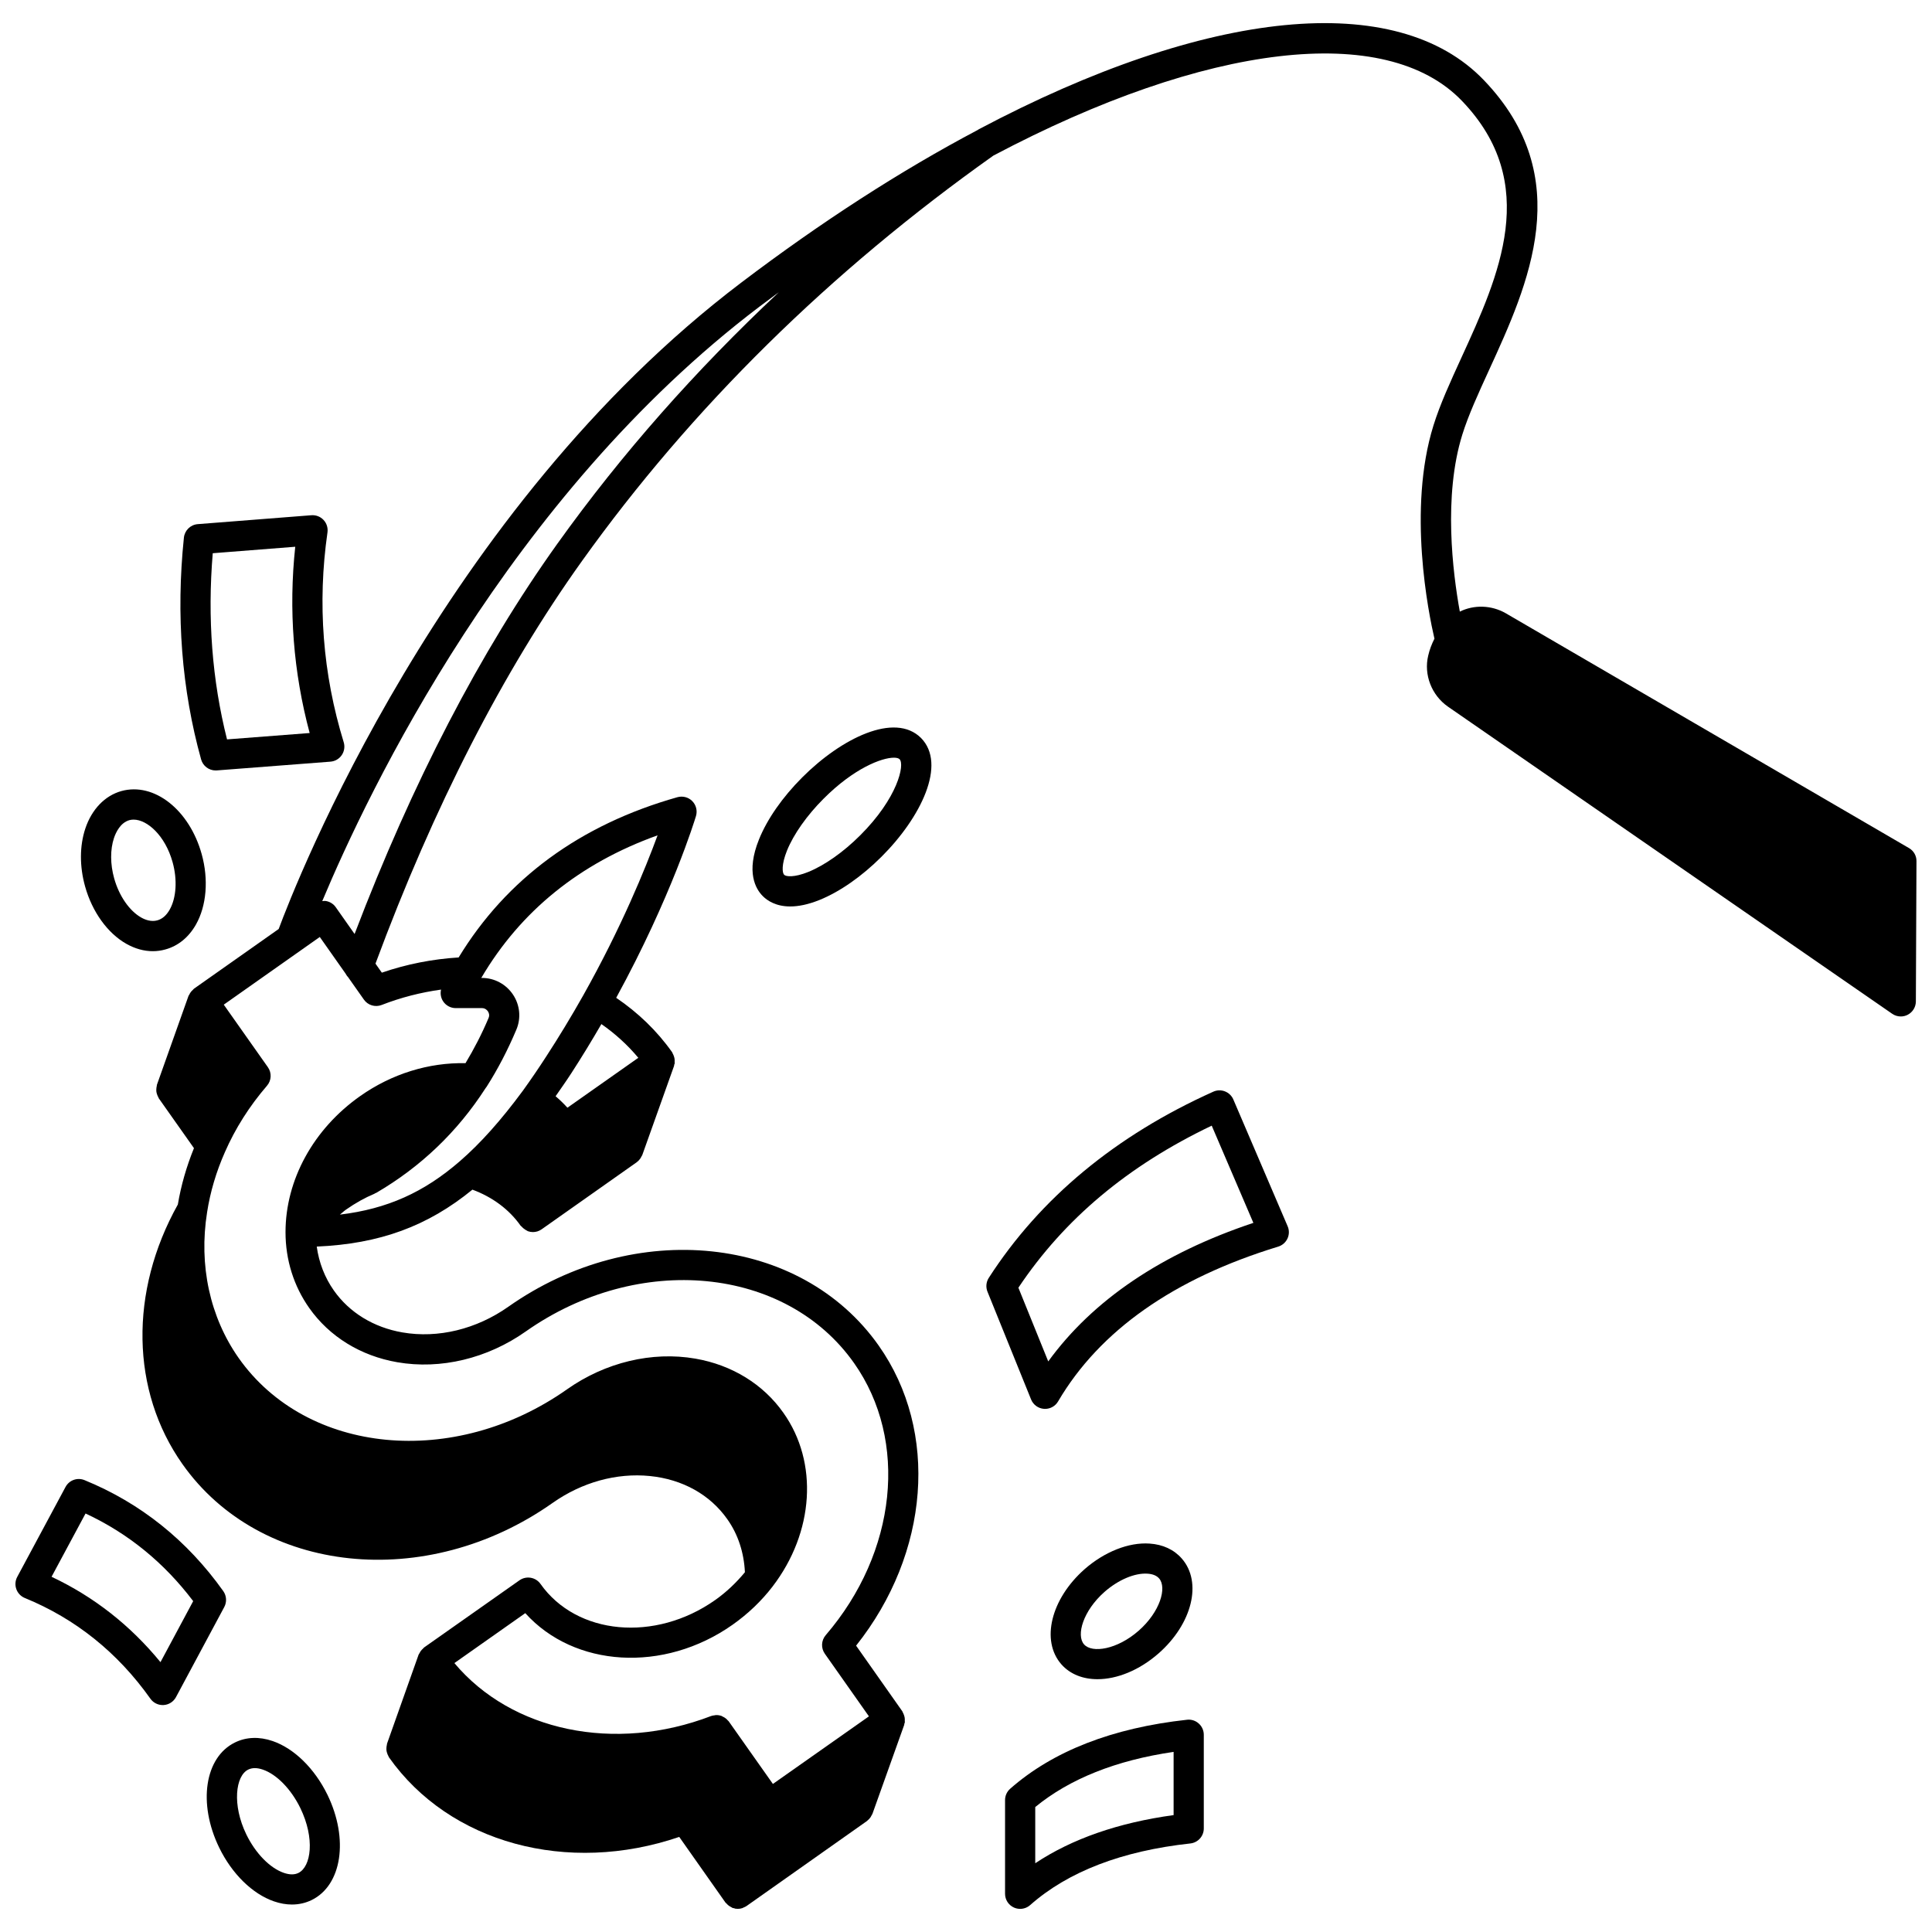 <?xml version="1.0" encoding="UTF-8"?>
<!-- Uploaded to: SVG Repo, www.svgrepo.com, Generator: SVG Repo Mixer Tools -->
<svg width="800px" height="800px" version="1.1" viewBox="144 144 512 512" xmlns="http://www.w3.org/2000/svg">
 <defs>
  <clipPath id="b">
   <path d="m148.09 535h55.906v61h-55.906z"/>
  </clipPath>
  <clipPath id="a">
   <path d="m181 150h470.9v500h-470.9z"/>
  </clipPath>
 </defs>
 <path d="m230.78 619.64c-3.394-6.961-8.824-12.289-14.531-14.246-3.547-1.219-6.996-1.082-9.961 0.371-8.047 3.91-9.891 16.145-4.211 27.852 3.375 6.953 8.805 12.289 14.527 14.262 1.621 0.562 3.219 0.84 4.762 0.84 1.836 0 3.594-0.395 5.219-1.184 8.035-3.934 9.879-16.188 4.199-27.891-0.004 0-0.004 0-0.004-0.004zm-7.703 20.711c-1.039 0.512-2.336 0.5-3.859-0.023-3.703-1.281-7.512-5.191-9.945-10.199-3.801-7.836-2.867-15.531 0.523-17.176 0.52-0.25 1.105-0.383 1.742-0.383 0.648 0 1.352 0.133 2.109 0.391 3.688 1.262 7.492 5.172 9.941 10.184 3.922 8.07 2.875 15.551-0.512 17.207z"/>
 <path d="m451.02 582.18c8.941-7.844 11.652-18.895 6.164-25.152-2.066-2.367-5.023-3.738-8.539-3.965-5.519-0.383-11.953 2.176-17.219 6.789 0 0.004-0.004 0.008-0.008 0.008-8.926 7.883-11.633 18.941-6.148 25.199 2.348 2.656 5.75 3.945 9.578 3.945 5.144 0 11.047-2.332 16.172-6.824zm-14.316-16.312c3.648-3.203 8.027-5.066 11.414-4.828 1.375 0.09 2.398 0.516 3.051 1.254 2.133 2.43 0.266 8.879-5.422 13.871-5.691 4.992-12.34 6.023-14.469 3.606-2.125-2.422-0.258-8.883 5.426-13.902z"/>
 <path d="m177.52 394.14c2.289 1.289 4.648 1.934 6.973 1.934 1.121 0 2.234-0.152 3.32-0.457 3.383-0.922 6.188-3.207 8.109-6.594 2.828-4.981 3.394-11.969 1.523-18.688-3.266-11.742-12.613-19.098-21.285-16.695-4.363 1.219-7.836 4.828-9.535 9.891-1.539 4.594-1.566 10.059-0.074 15.387 1.871 6.719 5.969 12.414 10.969 15.223zm-3.312-28.062c0.496-1.477 1.688-4.055 4.09-4.731 0.352-0.094 0.723-0.141 1.105-0.141 3.606 0 8.371 4.211 10.336 11.277 1.297 4.641 0.996 9.469-0.777 12.59-0.859 1.52-1.961 2.473-3.289 2.836-1.598 0.441-3.188-0.152-4.231-0.742-3.141-1.762-5.894-5.75-7.188-10.402-1.051-3.746-1.066-7.641-0.047-10.688z"/>
 <path d="m356.58 350.04c-5.203 5.207-9.262 11.023-11.426 16.383-3.527 8.711-0.887 13.176 1 15.062 1.211 1.211 3.488 2.734 7.266 2.734 2.106 0 4.68-0.473 7.797-1.734 5.359-2.172 11.176-6.234 16.375-11.426 10.426-10.383 17.379-24.531 10.469-31.508-6.949-6.887-21.094 0.074-31.48 10.488zm15.359 15.352c-4.402 4.402-9.406 7.926-13.727 9.68-3.719 1.504-5.902 1.262-6.41 0.754-0.504-0.504-0.746-2.691 0.758-6.41 1.75-4.328 5.277-9.328 9.676-13.73l0.004-0.004c8.082-8.113 15.441-10.887 18.652-10.887 0.727 0 1.242 0.145 1.504 0.402 1.418 1.434-0.492 10.273-10.457 20.195z"/>
 <path d="m201.15 348.18c0.102 0 0.203-0.004 0.309-0.012l30.109-2.32c1.211-0.094 2.316-0.73 3-1.738 0.684-1.004 0.871-2.258 0.516-3.422-5.559-18.09-7-36.793-4.301-55.59 0.172-1.203-0.207-2.414-1.039-3.305-0.832-0.891-2.004-1.336-3.231-1.25l-30.109 2.359c-1.922 0.152-3.465 1.656-3.668 3.574-2.125 20.492-0.586 40.27 4.562 58.781 0.484 1.734 2.07 2.922 3.852 2.922zm-0.77-57.57 21.863-1.715c-1.789 16.656-0.508 33.219 3.82 49.363l-21.898 1.688c-3.949-15.629-5.223-32.195-3.785-49.336z"/>
 <path d="m458.58 599.75c-19.773 2.16-35.543 8.309-46.875 18.289-0.859 0.754-1.355 1.852-1.355 3v24.832c0 1.574 0.918 3 2.356 3.648 0.523 0.234 1.082 0.352 1.645 0.352 0.957 0 1.902-0.344 2.652-1.004 10.016-8.855 24.297-14.355 42.449-16.332 2.027-0.223 3.566-1.93 3.566-3.973v-24.832c0-1.137-0.484-2.219-1.332-2.977-0.848-0.766-1.977-1.133-3.106-1.004zm-3.562 25.27c-14.617 2.004-26.906 6.277-36.668 12.758v-14.895c9.113-7.477 21.418-12.387 36.668-14.617z"/>
 <path d="m470.85 435.38c-0.418-0.988-1.223-1.758-2.223-2.152-1-0.391-2.113-0.363-3.09 0.078-25.879 11.625-45.898 28.23-59.5 49.34-0.703 1.09-0.832 2.465-0.344 3.668l11.555 28.555c0.57 1.414 1.895 2.379 3.414 2.488 0.098 0.008 0.195 0.012 0.293 0.012 1.41 0 2.727-0.746 3.445-1.973 11.02-18.766 30.648-32.57 58.332-41.027 1.086-0.332 1.98-1.109 2.461-2.141 0.48-1.031 0.5-2.215 0.047-3.254zm-49.055 69.41-7.91-19.535c12.195-18.227 28.996-32.312 51.234-42.945l11.039 25.762c-24.285 8.117-42.527 20.438-54.363 36.719z"/>
 <g clip-path="url(#b)">
  <path d="m203.17 565.66c-9.574-13.453-21.945-23.355-36.77-29.41-1.902-0.781-4.07 0.008-5.035 1.812l-12.797 23.832c-0.535 0.996-0.625 2.176-0.238 3.242 0.383 1.07 1.199 1.918 2.25 2.352 13.414 5.481 24.613 14.457 33.277 26.684 0.75 1.062 1.973 1.688 3.262 1.688 0.082 0 0.168-0.004 0.246-0.008 1.383-0.082 2.621-0.883 3.273-2.098l12.797-23.875c0.719-1.348 0.613-2.981-0.266-4.219zm-16.641 18.828c-7.996-9.766-17.672-17.352-28.867-22.625l9.008-16.77c11.234 5.219 20.812 13.012 28.527 23.223z"/>
 </g>
 <g clip-path="url(#a)">
  <path d="m649.92 368.76-106.86-62.23c-3.852-2.215-8.48-2.289-12.191-0.445-1.875-10.32-4.418-30.625 0.664-46.922 1.594-5.117 4.254-10.93 7.074-17.082 10.418-22.742 23.375-51.051-1.363-76.836-23.047-24.062-73.121-19.172-133.95 13.066-0.055 0.027-0.082 0.078-0.137 0.113-0.004 0.004-0.012 0.004-0.016 0.004-20.426 10.785-41.512 24.398-62.684 40.453-79.676 60.355-118.18 159.4-122.6 171.31l-22.445 15.82c-0.117 0.078-0.18 0.207-0.285 0.301-0.203 0.176-0.383 0.359-0.547 0.574-0.164 0.211-0.289 0.434-0.402 0.676-0.066 0.137-0.176 0.234-0.227 0.379l-8.355 23.512c-0.039 0.113-0.02 0.219-0.047 0.332-0.066 0.266-0.102 0.523-0.117 0.797-0.012 0.258-0.02 0.504 0.016 0.75 0.031 0.242 0.105 0.473 0.184 0.711 0.09 0.266 0.188 0.508 0.332 0.746 0.055 0.102 0.066 0.211 0.137 0.309l9.301 13.176c-1.988 4.902-3.43 9.91-4.269 14.934-12.906 23.082-12.473 49.387 1.203 68.773 20.625 29.266 64.637 33.898 98.098 10.32 7.797-5.496 16.961-8.027 25.816-7.137 8.637 0.875 15.906 4.922 20.484 11.422 2.871 4.035 4.43 8.883 4.676 14.07-2.262 2.734-4.863 5.238-7.883 7.371-15.926 11.227-36.691 9.312-46.289-4.273-1.273-1.797-3.762-2.227-5.57-0.961l-25.27 17.793c-0.117 0.082-0.184 0.211-0.293 0.309-0.199 0.172-0.375 0.352-0.539 0.562-0.164 0.211-0.289 0.438-0.406 0.676-0.066 0.137-0.176 0.234-0.227 0.379l-8.355 23.551c-0.039 0.109-0.02 0.219-0.047 0.328-0.07 0.27-0.102 0.527-0.117 0.805-0.012 0.258-0.02 0.496 0.016 0.742 0.031 0.242 0.105 0.477 0.184 0.715 0.09 0.266 0.188 0.512 0.332 0.75 0.055 0.098 0.066 0.207 0.133 0.301 16.051 22.75 47.336 31.203 76.93 21.094l12.234 17.375c0.082 0.117 0.211 0.184 0.305 0.289 0.172 0.199 0.352 0.375 0.566 0.539s0.441 0.293 0.684 0.41c0.133 0.062 0.23 0.176 0.375 0.223 0.125 0.043 0.25 0.035 0.379 0.062 0.098 0.023 0.176 0.09 0.277 0.109 0.227 0.039 0.457 0.059 0.68 0.059 0.41 0 0.816-0.062 1.203-0.188 0.125-0.039 0.23-0.121 0.355-0.172 0.25-0.109 0.508-0.203 0.73-0.363 0.004-0.004 0.012-0.004 0.016-0.008l31.949-22.551c0.031-0.02 0.043-0.055 0.074-0.078 0.348-0.262 0.645-0.582 0.895-0.953 0.094-0.137 0.156-0.281 0.23-0.43 0.082-0.16 0.195-0.297 0.258-0.469l8.398-23.512c0.039-0.113 0.02-0.223 0.047-0.336 0.031-0.113 0.105-0.207 0.125-0.324 0.027-0.156-0.02-0.309-0.012-0.465 0.016-0.266 0.02-0.516-0.02-0.777-0.035-0.246-0.105-0.48-0.184-0.715-0.09-0.25-0.184-0.488-0.316-0.715-0.059-0.102-0.07-0.219-0.141-0.316l-12.238-17.379c19.469-24.477 22.031-56.762 5.996-79.512-20.617-29.262-64.641-33.898-98.141-10.316-8.438 5.961-18.66 8.457-28.078 6.816-7.606-1.312-14.055-5.254-18.168-11.102-2.43-3.441-3.957-7.414-4.543-11.645 16.688-0.73 29.367-5.379 41.258-15.09 5.262 1.953 9.68 5.18 12.77 9.555 0.066 0.098 0.176 0.129 0.25 0.215 0.258 0.309 0.555 0.559 0.902 0.781 0.18 0.117 0.336 0.234 0.531 0.316 0.094 0.039 0.152 0.117 0.246 0.148 0.445 0.156 0.895 0.23 1.336 0.23h0.004c0.398 0 0.805-0.062 1.195-0.184 0.387-0.125 0.754-0.305 1.09-0.539 0.004-0.004 0.008-0.004 0.012-0.008l25.23-17.793c0.023-0.016 0.031-0.039 0.051-0.055 0.359-0.266 0.66-0.598 0.918-0.973 0.098-0.141 0.16-0.285 0.234-0.434 0.082-0.16 0.191-0.297 0.258-0.469l8.398-23.555c0.039-0.113 0.02-0.223 0.047-0.34 0.031-0.113 0.105-0.207 0.125-0.324 0.027-0.156-0.02-0.305-0.012-0.461 0.016-0.27 0.016-0.52-0.02-0.781-0.035-0.246-0.102-0.477-0.184-0.715-0.09-0.258-0.188-0.496-0.324-0.727-0.055-0.102-0.07-0.215-0.137-0.309-4.031-5.695-9.035-10.492-14.82-14.418 14.641-26.781 20.879-47.285 21.145-48.172 0.414-1.398 0.043-2.914-0.984-3.953-1.02-1.039-2.527-1.426-3.934-1.039-25.84 7.301-45.316 21.656-57.98 42.469-6.902 0.43-13.73 1.75-20.355 4.031l-1.684-2.391c15.387-41.504 33.785-77.418 54.734-106.71 29.023-40.574 65.707-76.715 109.02-107.43 56.52-29.91 104.1-35.457 124.19-14.48 20.98 21.863 9.762 46.363-0.137 67.973-2.926 6.391-5.691 12.422-7.434 18.031-6.93 22.223-1.285 49.84 0.262 56.5-0.711 1.41-1.293 2.898-1.656 4.5-1.203 5.039 0.883 10.457 5.215 13.496l117.75 81.41c0.68 0.473 1.477 0.711 2.273 0.711 0.633 0 1.266-0.148 1.848-0.453 1.316-0.688 2.144-2.047 2.152-3.531l0.16-37.191c0.02-1.402-0.738-2.731-1.973-3.445zm-336.76 55.566-18.785 13.227c-0.973-1.078-2.023-2.09-3.137-3.039 1.422-2.051 2.879-4.109 4.191-6.141 2.738-4.211 5.383-8.574 7.945-12.984 3.668 2.555 6.945 5.539 9.785 8.938zm5.102-58.953c-3.211 8.742-9.582 24.406-19.707 42.426-3.113 5.523-6.418 10.977-9.832 16.227-1.934 2.996-4.008 6.039-6.137 8.996-5.805 7.871-11.273 13.992-16.719 18.707-9.539 8.273-19.25 12.641-31.785 14.156 0.543-0.426 1.023-0.906 1.594-1.309 2.527-1.766 5-3.152 7.562-4.223 0.082-0.035 0.137-0.109 0.215-0.148 0.082-0.039 0.176-0.039 0.258-0.09 11.805-6.887 21.543-16.207 28.949-27.711 0.117-0.133 0.219-0.277 0.316-0.43 2.941-4.617 5.59-9.703 7.863-15.102 1.289-3.039 0.961-6.504-0.871-9.27-1.844-2.777-4.926-4.441-8.246-4.441h-0.176c10.41-17.711 26.094-30.395 46.715-37.789zm-73.113 44.953c5.121-1.996 10.395-3.332 15.734-4.074-0.234 1.012-0.078 2.086 0.477 2.996 0.727 1.188 2.019 1.91 3.41 1.91h6.957c0.906 0 1.41 0.605 1.582 0.867 0.207 0.312 0.504 0.953 0.172 1.738-1.801 4.269-3.879 8.262-6.121 11.992-9.703-0.215-19.535 2.809-27.926 8.727-12.379 8.719-19.77 22.199-19.77 36.059 0 7.324 2.176 14.27 6.285 20.09 5.344 7.59 13.629 12.695 23.344 14.375 11.48 1.996 23.895-0.992 34.051-8.164 29.891-21.027 68.918-17.266 86.996 8.395 14.453 20.5 11.359 50.148-7.519 72.098-1.191 1.391-1.293 3.414-0.238 4.914l11.691 16.602-25.449 17.91-11.691-16.57c-0.098-0.141-0.234-0.227-0.348-0.352-0.129-0.141-0.246-0.281-0.395-0.398-0.285-0.234-0.598-0.41-0.926-0.555-0.094-0.039-0.156-0.117-0.25-0.152-0.023-0.008-0.051-0.004-0.074-0.012-0.469-0.156-0.953-0.23-1.453-0.207-0.117 0.004-0.219 0.051-0.336 0.066-0.305 0.039-0.613 0.07-0.906 0.184-25.582 9.809-52.922 3.992-68.031-14.031l18.789-13.234c12.922 14.352 36.656 15.953 54.934 3.074 4.086-2.887 7.644-6.281 10.586-10.109 11.035-14.41 12.195-32.914 2.894-46.039-5.344-7.59-13.629-12.695-23.344-14.375-11.484-1.996-23.895 0.988-34.047 8.164-29.906 21.043-68.93 17.293-86.992-8.344-7.617-10.859-10.59-24.562-8.355-38.598 0.828-5.363 2.406-10.711 4.711-15.918 2.738-6.269 6.492-12.203 11.164-17.625 1.195-1.391 1.297-3.414 0.234-4.914l-11.688-16.57 25.445-17.938 6.824 9.691c0.188 0.324 0.371 0.652 0.641 0.906l4.227 6c1.047 1.504 2.988 2.09 4.711 1.422zm46.598-122.29c-20.488 28.652-38.539 63.484-53.777 103.48l-4.992-7.094c-0.613-0.871-1.539-1.457-2.586-1.641-0.332-0.059-0.66-0.004-0.992 0.023 12.094-28.898 49.328-107.14 115.88-157.55 1.707-1.297 3.41-2.547 5.117-3.812-21.965 20.59-41.633 42.812-58.648 66.594z"/>
 </g>
</svg>